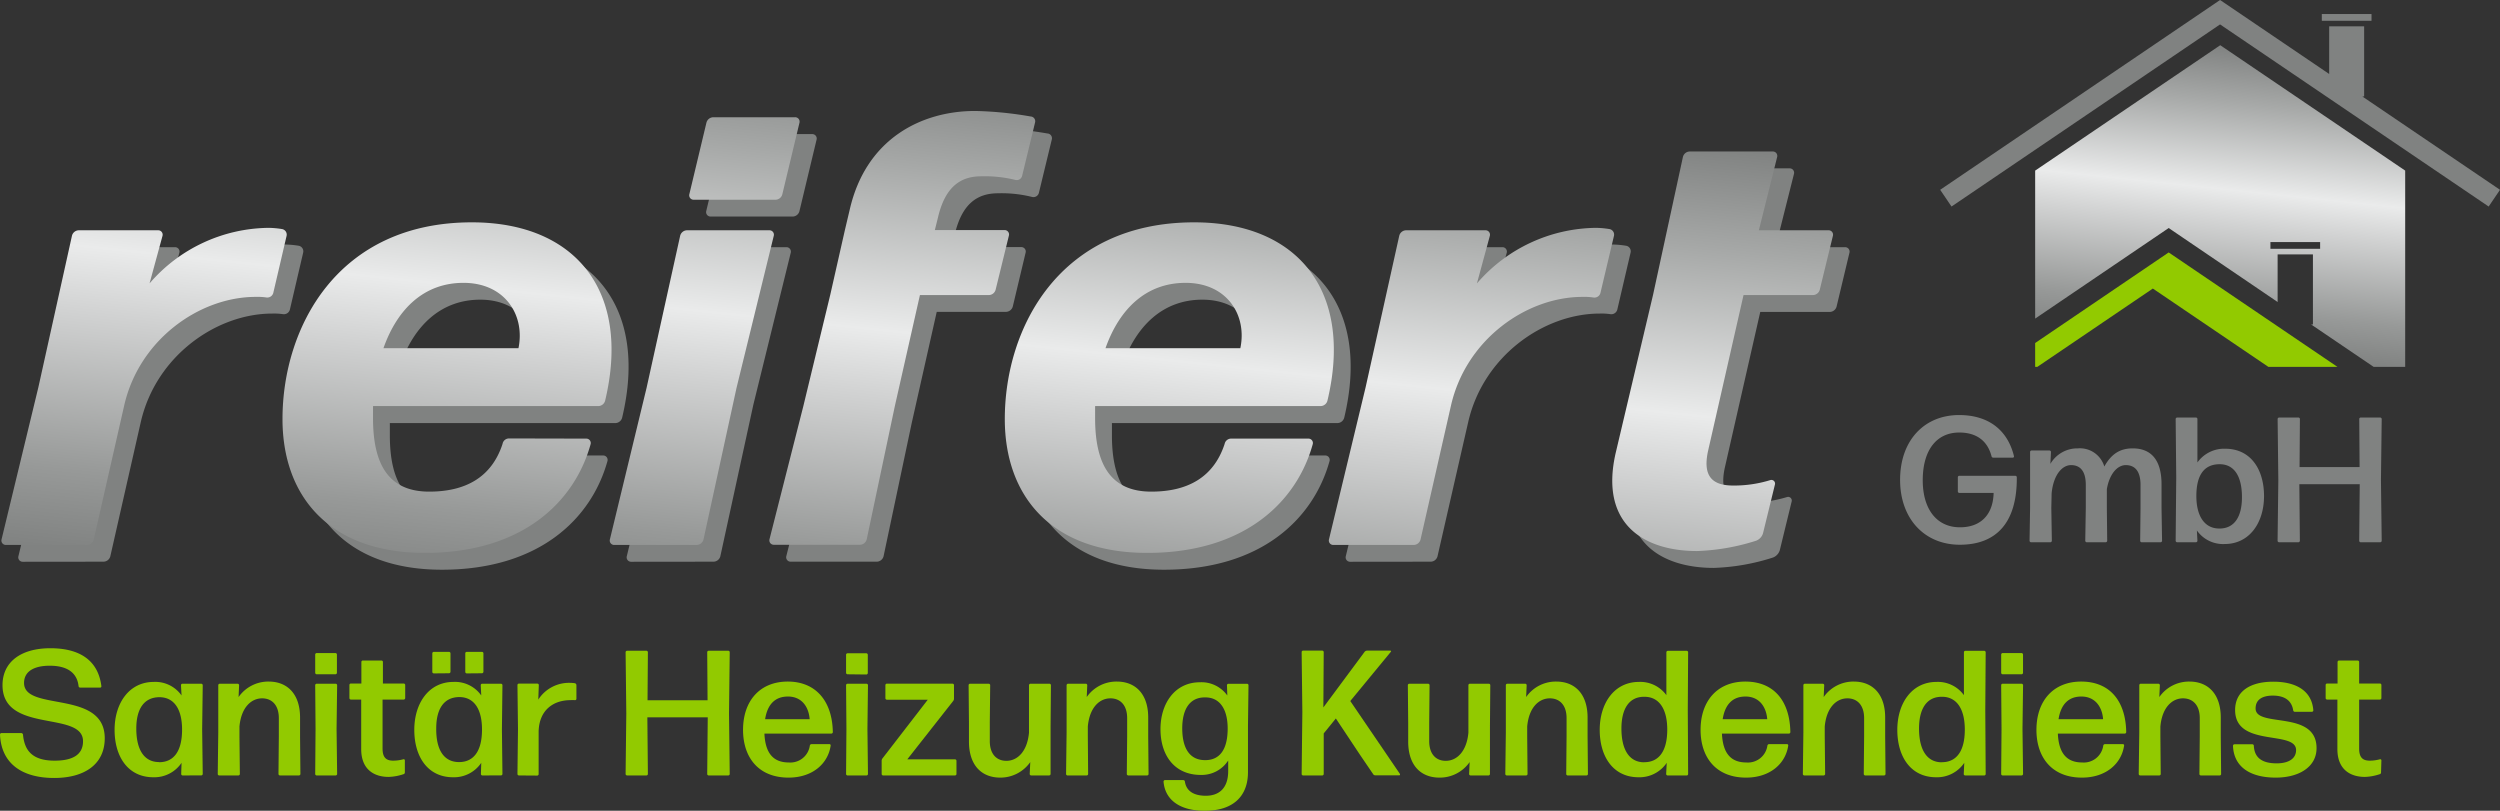 <?xml version="1.0" encoding="UTF-8"?>
<svg xmlns="http://www.w3.org/2000/svg" xmlns:xlink="http://www.w3.org/1999/xlink" viewBox="0 0 566.38 183.68">
  <rect x="0" y="0" width="566.38" height="183.68" fill="#333333" stroke="none"/>
  <defs>
    <style>.cls-1{isolation:isolate;}.cls-2{fill:#808281;}.cls-3{fill:url(#Unbenannter_Verlauf_24);}.cls-4{fill:#92ca00;}.cls-5{mix-blend-mode:multiply;}.cls-6{fill:url(#Unbenannter_Verlauf_24-2);}.cls-7{fill:url(#Unbenannter_Verlauf_24-3);}.cls-8{fill:url(#Unbenannter_Verlauf_24-4);}.cls-9{fill:url(#Unbenannter_Verlauf_24-5);}.cls-10{fill:url(#Unbenannter_Verlauf_24-6);}.cls-11{fill:url(#Unbenannter_Verlauf_24-7);}.cls-12{fill:url(#Unbenannter_Verlauf_24-8);}</style>
    <linearGradient id="Unbenannter_Verlauf_24" x1="508.23" y1="10.79" x2="501.03" y2="79.26" gradientUnits="userSpaceOnUse">
      <stop offset="0" stop-color="#808281"></stop>
      <stop offset="0.18" stop-color="#a6a8a7"></stop>
      <stop offset="0.47" stop-color="#eaebeb"></stop>
      <stop offset="0.58" stop-color="#d2d3d3"></stop>
      <stop offset="0.86" stop-color="#979998"></stop>
      <stop offset="1" stop-color="#808281"></stop>
    </linearGradient>
    <linearGradient id="Unbenannter_Verlauf_24-2" x1="-554.4" y1="-3.46" x2="-568.04" y2="126.33" gradientTransform="translate(596.63)" xlink:href="#Unbenannter_Verlauf_24"></linearGradient>
    <linearGradient id="Unbenannter_Verlauf_24-3" x1="-486.59" y1="3.66" x2="-500.24" y2="133.45" gradientTransform="translate(596.63)" xlink:href="#Unbenannter_Verlauf_24"></linearGradient>
    <linearGradient id="Unbenannter_Verlauf_24-4" x1="-430.09" y1="9.6" x2="-443.74" y2="139.39" gradientTransform="translate(596.63)" xlink:href="#Unbenannter_Verlauf_24"></linearGradient>
    <linearGradient id="Unbenannter_Verlauf_24-5" x1="-385.85" y1="14.25" x2="-399.49" y2="144.04" gradientTransform="translate(596.63)" xlink:href="#Unbenannter_Verlauf_24"></linearGradient>
    <linearGradient id="Unbenannter_Verlauf_24-6" x1="-324.79" y1="20.67" x2="-338.43" y2="150.46" gradientTransform="translate(596.63)" xlink:href="#Unbenannter_Verlauf_24"></linearGradient>
    <linearGradient id="Unbenannter_Verlauf_24-7" x1="-256.96" y1="27.8" x2="-270.6" y2="157.59" gradientTransform="translate(596.63)" xlink:href="#Unbenannter_Verlauf_24"></linearGradient>
    <linearGradient id="Unbenannter_Verlauf_24-8" x1="-201.47" y1="33.63" x2="-215.11" y2="163.42" gradientTransform="translate(596.63)" xlink:href="#Unbenannter_Verlauf_24"></linearGradient>
  </defs>
  <g class="cls-1">
    <g id="Ebene_2" data-name="Ebene 2">
      <g id="Ebene_1-2" data-name="Ebene 1">
        <polygon class="cls-2" points="535.18 21.85 535.6 21.85 535.6 5.97 527.68 5.97 527.68 16.76 502.96 0 439.55 43 442.12 46.79 502.96 5.53 563.81 46.79 566.38 43 535.18 21.85"></polygon>
        <rect class="cls-2" x="526.01" y="3.18" width="11.26" height="1.53"></rect>
        <path class="cls-3" d="M491.32,51.66,516,68.42V57.63H524V73.51h-.41l14.17,9.61h7.14V38.65L503,10.24,461.07,38.65V72.18Zm23.05,3.18h11.26v1.53H514.37Z"></path>
        <polygon class="cls-4" points="487.73 65.37 513.91 83.12 529.56 83.12 491.32 57.19 461.07 77.71 461.07 83.12 461.55 83.12 487.73 65.37"></polygon>
        <g class="cls-5">
          <path class="cls-2" d="M5.17,127.27a1,1,0,0,1-1-1.25l8.3-34.46,7.62-34.33A1.6,1.6,0,0,1,21.64,56h18a1,1,0,0,1,1,1.24L37.69,68a36,36,0,0,1,27-12.6,20.55,20.55,0,0,1,3,.28,1.28,1.28,0,0,1,1,1.52l-3,12.87a1.4,1.4,0,0,1-1.53,1.11,14,14,0,0,0-2.49-.14c-12.6,0-26.3,9.56-29.76,24.51L25,126a1.62,1.62,0,0,1-1.52,1.25Z"></path>
          <path class="cls-2" d="M136.63,103.19a1,1,0,0,1,1,1.24c-3.6,13-15.37,24.64-37.51,24.64-21.73,0-32.25-12.87-32.25-30.31,0-20.63,12.32-44.57,42.91-44.57,23.39,0,36.12,15.5,30.17,40.42a1.62,1.62,0,0,1-1.52,1.24H88.32v2.77c0,10.93,3.88,16.61,12.74,16.61,8.16,0,14.11-3.18,16.61-10.8a1.47,1.47,0,0,1,1.52-1.24Zm-27.82-35.3c-8.86,0-15,5.82-18.14,14.81h30.6C122.79,75.23,118.22,67.89,108.81,67.89Z"></path>
          <path class="cls-2" d="M143,127.27a1,1,0,0,1-1-1.25l8.3-34.32,7.62-34.47A1.61,1.61,0,0,1,159.46,56h18.69a1,1,0,0,1,1,1.24L170.67,91.7,163.2,126a1.62,1.62,0,0,1-1.52,1.25Zm18-78.21a1,1,0,0,1-1-1.24l3.88-16.19a1.62,1.62,0,0,1,1.52-1.25H184a1,1,0,0,1,1,1.25l-3.88,16.19a1.61,1.61,0,0,1-1.52,1.24Z"></path>
          <path class="cls-2" d="M206.55,95.85,200.18,126a1.62,1.62,0,0,1-1.52,1.25H179.14a1,1,0,0,1-1-1.25l7.61-30.17,6.09-25.19L195.2,56l1.1-4.71C200,35.09,212.78,29,224.68,29a83.19,83.19,0,0,1,12.6,1.24,1.08,1.08,0,0,1,1,1.39l-2.9,12a1.28,1.28,0,0,1-1.52,1,28.42,28.42,0,0,0-7.76-.84c-4.56,0-8.16,2.22-9.82,9.42l-.7,2.77h15.78a1,1,0,0,1,1,1.24l-2.9,12.18a1.63,1.63,0,0,1-1.53,1.25H212.22Z"></path>
          <path class="cls-2" d="M300.22,103.19a1,1,0,0,1,1,1.24c-3.6,13-15.36,24.64-37.51,24.64-21.73,0-32.25-12.87-32.25-30.31,0-20.63,12.32-44.57,42.91-44.57,23.39,0,36.12,15.5,30.17,40.42A1.62,1.62,0,0,1,303,95.85H251.91v2.77c0,10.93,3.88,16.61,12.74,16.61,8.16,0,14.12-3.18,16.61-10.8a1.48,1.48,0,0,1,1.52-1.24ZM272.4,67.89c-8.86,0-14.95,5.82-18.13,14.81h30.59C286.38,75.23,281.81,67.89,272.4,67.89Z"></path>
          <path class="cls-2" d="M305.89,127.27a1,1,0,0,1-1-1.25l8.31-34.46,7.61-34.33A1.62,1.62,0,0,1,322.36,56h18a1,1,0,0,1,1,1.24L338.42,68a36,36,0,0,1,27-12.6,20.41,20.41,0,0,1,3,.28,1.27,1.27,0,0,1,1,1.52l-3,12.87a1.4,1.4,0,0,1-1.53,1.11,14,14,0,0,0-2.49-.14c-12.59,0-26.3,9.56-29.76,24.51L325.68,126a1.62,1.62,0,0,1-1.52,1.25Z"></path>
          <path class="cls-2" d="M403.22,124.64a2.6,2.6,0,0,1-1.52,1.66,48.68,48.68,0,0,1-13.43,2.36c-12,0-22.15-6.09-18.41-22.29l8.44-35.71L381.49,56l3.6-16.61a1.62,1.62,0,0,1,1.52-1.25h18.82a1,1,0,0,1,1,1.25L402.25,56H418a1,1,0,0,1,1,1.24l-2.91,12.18a1.63,1.63,0,0,1-1.52,1.25H398.79l-8,35.16c-1.38,6.09,1.11,8,5.68,8a28,28,0,0,0,8.44-1.24.83.83,0,0,1,1,1Z"></path>
        </g>
        <path class="cls-6" d="M1.35,123.46a1,1,0,0,1-1-1.25L8.69,87.75,16.3,53.42a1.63,1.63,0,0,1,1.52-1.25h18a1,1,0,0,1,1,1.25L33.88,64.21a36.06,36.06,0,0,1,27-12.59,20.55,20.55,0,0,1,3.05.28,1.28,1.28,0,0,1,1,1.52l-3,12.87a1.4,1.4,0,0,1-1.52,1.11,14,14,0,0,0-2.49-.14c-12.6,0-26.3,9.55-29.76,24.5l-6.92,30.45a1.64,1.64,0,0,1-1.53,1.25Z"></path>
        <path class="cls-7" d="M132.81,99.37a1,1,0,0,1,1,1.25c-3.6,13-15.36,24.64-37.51,24.64C74.54,125.26,64,112.38,64,94.94c0-20.62,12.32-44.57,42.91-44.57,23.39,0,36.13,15.5,30.18,40.42A1.63,1.63,0,0,1,135.58,92H84.51v2.77c0,10.93,3.87,16.61,12.73,16.61,8.17,0,14.12-3.19,16.61-10.8a1.49,1.49,0,0,1,1.53-1.25ZM105,64.08c-8.85,0-14.95,5.81-18.13,14.81h30.59C119,71.41,114.41,64.08,105,64.08Z"></path>
        <path class="cls-8" d="M139.17,123.46a1,1,0,0,1-1-1.25l8.31-34.33,7.61-34.46a1.63,1.63,0,0,1,1.53-1.25h18.68a1,1,0,0,1,1,1.25l-8.44,34.46-7.48,34.33a1.63,1.63,0,0,1-1.52,1.25Zm18-78.21a1,1,0,0,1-1-1.25l3.87-16.19a1.64,1.64,0,0,1,1.53-1.25h18.55a1,1,0,0,1,1,1.25L177.24,44a1.62,1.62,0,0,1-1.52,1.25Z"></path>
        <path class="cls-9" d="M202.73,92l-6.37,30.17a1.61,1.61,0,0,1-1.52,1.25H175.33a1,1,0,0,1-1-1.25L182,92l6.09-25.19,3.32-14.68,1.11-4.7c3.74-16.2,16.47-22.29,28.38-22.29a81.58,81.58,0,0,1,12.59,1.25,1.08,1.08,0,0,1,1,1.38l-2.91,12a1.26,1.26,0,0,1-1.52,1,28.85,28.85,0,0,0-7.75-.83c-4.57,0-8.17,2.22-9.83,9.41l-.69,2.77h15.78a1,1,0,0,1,1,1.25L225.57,65.6a1.63,1.63,0,0,1-1.52,1.25H208.41Z"></path>
        <path class="cls-10" d="M296.41,99.37a1,1,0,0,1,1,1.25c-3.6,13-15.37,24.64-37.51,24.64-21.74,0-32.26-12.88-32.26-30.32,0-20.62,12.32-44.57,42.91-44.57,23.4,0,36.13,15.5,30.18,40.42A1.63,1.63,0,0,1,299.18,92H248.1v2.77c0,10.93,3.88,16.61,12.73,16.61,8.17,0,14.12-3.19,16.61-10.8A1.5,1.5,0,0,1,279,99.37ZM268.59,64.08c-8.86,0-14.95,5.81-18.14,14.81H281C282.57,71.41,278,64.08,268.59,64.08Z"></path>
        <path class="cls-11" d="M302.08,123.46a1,1,0,0,1-1-1.25l8.3-34.46L317,53.42a1.63,1.63,0,0,1,1.53-1.25h18a1,1,0,0,1,1,1.25L334.6,64.21a36.07,36.07,0,0,1,27-12.59,20.55,20.55,0,0,1,3.05.28,1.27,1.27,0,0,1,1,1.52l-3.05,12.87A1.4,1.4,0,0,1,361,67.4a14,14,0,0,0-2.49-.14c-12.6,0-26.3,9.55-29.76,24.5l-6.92,30.45a1.63,1.63,0,0,1-1.52,1.25Z"></path>
        <path class="cls-12" d="M399.41,120.83a2.59,2.59,0,0,1-1.53,1.66,49,49,0,0,1-13.42,2.35c-12,0-22.15-6.09-18.41-22.28l8.44-35.71,3.18-14.68,3.6-16.61a1.62,1.62,0,0,1,1.53-1.24h18.82a1,1,0,0,1,1,1.24l-4.15,16.61h15.78a1,1,0,0,1,1,1.25L412.28,65.6a1.63,1.63,0,0,1-1.52,1.25H395L387,102c-1.39,6.09,1.11,8,5.67,8a27.73,27.73,0,0,0,8.45-1.25.83.83,0,0,1,1,1Z"></path>
        <path class="cls-2" d="M444,123.41c-8,0-13.53-5.89-13.53-14.69,0-9,5.53-14.69,13.36-14.69,6.66,0,11,3.39,12.44,9.32a.27.27,0,0,1-.25.33h-4.44a.39.39,0,0,1-.4-.33c-.93-3.55-3.47-5.36-7.31-5.36-5.2,0-8.27,4.07-8.27,10.81,0,6.54,3.15,10.66,8.44,10.66,4.72,0,7.5-2.87,7.62-7.79h-7.79a.35.35,0,0,1-.32-.33v-3.23a.34.34,0,0,1,.32-.32h12.72a.34.34,0,0,1,.32.32C457,118.25,452.41,123.41,444,123.41Z"></path>
        <path class="cls-2" d="M464.73,115.1l.12,7.42a.35.35,0,0,1-.33.33h-4.39a.35.35,0,0,1-.33-.33l.12-7.42,0-12.72a.34.34,0,0,1,.32-.32h4.08a.35.35,0,0,1,.33.32l-.13,2.71a7.07,7.07,0,0,1,6.22-3.51,5.77,5.77,0,0,1,6,4.11c1.66-3,3.72-4.11,6.42-4.11,4.12,0,6.54,2.54,6.54,8.15v5.37l.12,7.42a.35.35,0,0,1-.32.33h-4.32a.35.35,0,0,1-.32-.33l.08-7.42v-5.25c0-3.15-1.3-4.48-3.35-4.48-1.86,0-3.68,1.94-4.28,5.45v4.28l.08,7.42a.35.35,0,0,1-.33.33h-4.31a.35.35,0,0,1-.33-.33l.12-7.42v-5.25c0-3.15-1.29-4.48-3.34-4.48s-4,2.26-4.4,6.38Z"></path>
        <path class="cls-2" d="M504,123.25a7.25,7.25,0,0,1-6.29-3.07l.12,2.34a.35.35,0,0,1-.32.33h-4.28a.35.35,0,0,1-.33-.33l.13-14.41-.13-13.19a.36.36,0,0,1,.33-.33h4.28a.35.35,0,0,1,.32.33l0,9.85a7.43,7.43,0,0,1,6.3-3.11c5.77,0,8.79,4.68,8.79,10.73S509.61,123.25,504,123.25Zm-1.33-3.51c3.56.08,5.25-2.7,5.25-7.1,0-4.73-1.74-7.51-5.13-7.47s-5.16,2.38-5.2,7.06S499.44,119.7,502.71,119.74Z"></path>
        <path class="cls-2" d="M534.8,122.85a.35.35,0,0,1-.32-.33l.12-12.83H520.92l.12,12.83a.35.35,0,0,1-.32.33h-4.4a.35.35,0,0,1-.33-.33l.17-13.72L516,94.92a.36.36,0,0,1,.33-.33h4.4a.35.35,0,0,1,.32.33l-.08,10.9h13.6l-.08-10.9a.35.35,0,0,1,.32-.33h4.44a.36.36,0,0,1,.33.33l-.17,13.88.17,13.72a.35.35,0,0,1-.33.33Z"></path>
        <path class="cls-4" d="M12.27,176.25C5,176.25.28,173,0,166.4a.34.34,0,0,1,.32-.32H4.84a.44.44,0,0,1,.37.32c.32,3.63,2.1,5.93,7.18,5.93,3.92,0,6.42-1.25,6.42-4.4,0-7-18.24-1.65-18.24-12.71,0-5.21,4.11-8.36,10.85-8.36,6.54,0,10.82,2.67,11.55,8.6a.29.29,0,0,1-.29.32H18.16a.38.38,0,0,1-.36-.32c-.32-3-2.5-4.64-6.54-4.64-3.43,0-5.81,1.21-5.81,3.91,0,6.58,18.28,1.42,18.28,12.52C23.73,173.14,19.17,176.25,12.27,176.25Z"></path>
        <path class="cls-4" d="M41.37,175.68a.34.34,0,0,1-.32-.32l.08-2.54a7.43,7.43,0,0,1-6.37,3.27c-5.78,0-8.8-4.69-8.8-10.74s3.31-10.86,8.88-10.86a7.25,7.25,0,0,1,6.29,3.07L41,155.22a.34.34,0,0,1,.32-.32h4.28a.35.35,0,0,1,.33.32l-.13,10,.13,10.13a.35.35,0,0,1-.33.32Zm-5.32-3c3.27,0,5.16-2.42,5.2-7.22s-1.81-7.47-5.08-7.51c-3.55,0-5.29,2.67-5.29,7.11C30.88,169.87,32.66,172.65,36.05,172.65Z"></path>
        <path class="cls-4" d="M49.65,175.68a.34.34,0,0,1-.32-.32l.12-9.45,0-10.69a.34.34,0,0,1,.32-.32h4.08a.34.34,0,0,1,.32.32l-.12,2.7a8.21,8.21,0,0,1,6.82-3.51c4.32,0,7.11,2.91,7.11,8.15v4.28l.08,8.52a.35.35,0,0,1-.33.32H63.42a.35.35,0,0,1-.33-.32l.08-8.52v-4.15c0-2.95-1.57-4.48-3.79-4.48-2.42,0-4.72,2-5.13,6.37v2.26l.09,8.52a.35.35,0,0,1-.33.32Z"></path>
        <path class="cls-4" d="M71.73,152.76a.35.35,0,0,1-.32-.33v-4.15a.35.35,0,0,1,.32-.33H76a.35.35,0,0,1,.33.33v4.15a.35.35,0,0,1-.33.33Zm0,22.92a.34.34,0,0,1-.32-.32l.08-10.21-.08-9.93a.34.34,0,0,1,.32-.32h4.32a.35.35,0,0,1,.33.32l-.13,9.93.13,10.21a.35.35,0,0,1-.33.32Z"></path>
        <path class="cls-4" d="M91.72,175a.4.4,0,0,1-.33.4,11.55,11.55,0,0,1-3.35.61c-3.27,0-6.21-1.66-6.21-6.3l0-11.22H79.48a.34.34,0,0,1-.32-.32v-3a.34.34,0,0,1,.32-.32h2.39l0-4.89a.34.34,0,0,1,.32-.32h4.24a.34.34,0,0,1,.32.32l0,4.89h4.72a.35.35,0,0,1,.33.32v3a.35.35,0,0,1-.33.32H86.67v11.1c0,2.1.89,2.74,2.42,2.74a8.77,8.77,0,0,0,2.3-.32.26.26,0,0,1,.33.24Z"></path>
        <path class="cls-4" d="M109.27,175.68a.34.34,0,0,1-.32-.32l.08-2.54a7.44,7.44,0,0,1-6.38,3.27c-5.77,0-8.79-4.69-8.79-10.74s3.3-10.86,8.87-10.86a7.26,7.26,0,0,1,6.3,3.07l-.12-2.34a.34.34,0,0,1,.32-.32h4.28a.34.34,0,0,1,.32.32l-.12,10,.12,10.13a.34.34,0,0,1-.32.32Zm-11-23.12a.35.35,0,0,1-.33-.33V148a.35.35,0,0,1,.33-.32h3.46a.35.35,0,0,1,.33.32v4.2a.35.35,0,0,1-.33.33ZM104,172.65c3.26,0,5.16-2.42,5.2-7.22s-1.81-7.47-5.08-7.51c-3.55,0-5.29,2.67-5.29,7.11C98.78,169.87,100.56,172.65,104,172.65Zm1.73-20.09a.35.35,0,0,1-.32-.33V148a.34.34,0,0,1,.32-.32h3.47a.34.34,0,0,1,.32.32v4.2a.35.35,0,0,1-.32.33Z"></path>
        <path class="cls-4" d="M117.55,175.68a.34.34,0,0,1-.32-.32l.12-10.17-.12-10a.34.34,0,0,1,.32-.32h4.2a.34.34,0,0,1,.32.32l-.12,3.31a8.27,8.27,0,0,1,7.22-3.8,7,7,0,0,1,1.09.09.47.47,0,0,1,.33.4v3.15a.31.31,0,0,1-.33.28,7.39,7.39,0,0,0-1,0c-3.92,0-7.07,2.26-7.23,7l0,9.77a.34.34,0,0,1-.32.32Z"></path>
        <path class="cls-4" d="M160.54,175.68a.34.34,0,0,1-.32-.32l.12-12.84H146.66l.12,12.84a.34.34,0,0,1-.32.32h-4.4a.35.35,0,0,1-.33-.32l.16-13.72-.16-13.89a.35.35,0,0,1,.33-.32h4.4a.34.34,0,0,1,.32.32l-.08,10.9h13.6l-.08-10.9a.34.34,0,0,1,.32-.32H165a.34.34,0,0,1,.32.32l-.16,13.89.16,13.72a.34.34,0,0,1-.32.32Z"></path>
        <path class="cls-4" d="M187.91,168.58a.28.28,0,0,1,.28.32c-.56,4-4,7.27-9.56,7.27-6.7,0-10.29-4.48-10.29-10.82,0-6.58,3.83-10.94,10.13-10.94s10.09,4.36,10.21,11.46a.35.35,0,0,1-.33.33H173.18c.2,4.44,2,6.54,5.53,6.54a4.45,4.45,0,0,0,4.76-3.84.42.42,0,0,1,.4-.32Zm-9.4-10.78c-2.91,0-4.65,1.78-5.17,5.13h10.09C183.23,160.22,181.7,157.8,178.51,157.8Z"></path>
        <path class="cls-4" d="M192,152.76a.35.35,0,0,1-.32-.33v-4.15A.35.35,0,0,1,192,148h4.28a.35.35,0,0,1,.32.33v4.15a.35.35,0,0,1-.32.33Zm0,22.92a.34.34,0,0,1-.32-.32l.08-10.21-.08-9.93a.34.34,0,0,1,.32-.32h4.32a.34.34,0,0,1,.32.32l-.12,9.93.12,10.21a.34.34,0,0,1-.32.32Z"></path>
        <path class="cls-4" d="M216.69,175.36a.34.34,0,0,1-.32.32H200.06a.34.34,0,0,1-.32-.32v-3a.87.87,0,0,1,.2-.56l10.25-13.28h-9.28a.34.34,0,0,1-.32-.32v-3a.34.34,0,0,1,.32-.32H215.8a.35.35,0,0,1,.33.32v3.07a.87.87,0,0,1-.2.56l-10.38,13.2h10.82a.34.34,0,0,1,.32.32Z"></path>
        <path class="cls-4" d="M226.63,176.17c-4.36,0-7.11-2.91-7.11-8.16v-4.27l-.08-8.52a.34.34,0,0,1,.32-.32H224a.35.35,0,0,1,.33.32l-.09,8.52v4.15c0,3,1.58,4.48,3.76,4.48,2.46,0,4.72-2.06,5.12-6.37v-2.26l0-8.52a.35.35,0,0,1,.33-.32h4.32a.34.34,0,0,1,.32.32l-.08,9.44,0,10.7a.35.35,0,0,1-.33.32h-4.07a.35.35,0,0,1-.33-.32l.13-2.71A8.26,8.26,0,0,1,226.63,176.17Z"></path>
        <path class="cls-4" d="M241.84,175.68a.34.34,0,0,1-.32-.32l.12-9.45,0-10.69a.35.35,0,0,1,.33-.32H246a.34.34,0,0,1,.32.32l-.12,2.7a8.19,8.19,0,0,1,6.82-3.51c4.32,0,7.11,2.91,7.11,8.15v4.28l.08,8.52a.34.34,0,0,1-.32.32h-4.28a.35.35,0,0,1-.33-.32l.08-8.52v-4.15c0-2.95-1.57-4.48-3.79-4.48-2.42,0-4.72,2-5.12,6.37v2.26l.07,8.52a.34.34,0,0,1-.32.32Z"></path>
        <path class="cls-4" d="M273.05,183.67c-5.17.08-9.09-2.06-9.45-6.62a.34.34,0,0,1,.32-.32h4.16a.38.38,0,0,1,.36.32c.29,2.14,2,3.23,4.73,3.23,3,0,5.08-1.69,5.08-5.61v-2.38a7.13,7.13,0,0,1-6.21,3.27c-6,0-9.13-4.48-9.13-10.37s3.31-10.62,8.92-10.62a7.19,7.19,0,0,1,6.22,3l-.08-2.34a.34.34,0,0,1,.32-.32h4.24a.34.34,0,0,1,.32.32l-.12,9.32,0,10.21C282.81,180.32,279.42,183.67,273.05,183.67Zm0-11.46c3.19,0,5-2.26,5.08-6.86S276.4,158,273.09,158c-3.48-.08-5.25,2.59-5.25,7C267.84,169.71,269.66,172.25,273.09,172.21Z"></path>
        <path class="cls-4" d="M308,170.84l-5.36-8.07-2.75,3.39,0,9.2a.34.34,0,0,1-.32.32h-4.36a.34.34,0,0,1-.32-.32l.16-14-.16-13.64a.34.34,0,0,1,.32-.32h4.36a.34.34,0,0,1,.32.32l-.08,12.55,9.37-12.63a.79.79,0,0,1,.52-.24H315c.12,0,.2.16.12.24l-9.21,11.18,11.27,16.55c0,.12,0,.28-.17.28h-5.44a.56.56,0,0,1-.49-.28Z"></path>
        <path class="cls-4" d="M326.13,176.17c-4.36,0-7.1-2.91-7.1-8.16v-4.27l-.08-8.52a.34.34,0,0,1,.32-.32h4.28a.34.34,0,0,1,.32.32l-.08,8.52v4.15c0,3,1.57,4.48,3.75,4.48,2.47,0,4.73-2.06,5.13-6.37v-2.26l0-8.52a.34.34,0,0,1,.32-.32h4.32a.34.34,0,0,1,.32.32l-.08,9.44,0,10.7a.34.34,0,0,1-.32.32h-4.08a.34.34,0,0,1-.32-.32l.12-2.71A8.23,8.23,0,0,1,326.13,176.17Z"></path>
        <path class="cls-4" d="M341.35,175.68a.34.34,0,0,1-.32-.32l.12-9.45,0-10.69a.34.34,0,0,1,.32-.32h4.08a.34.34,0,0,1,.32.32l-.12,2.7a8.19,8.19,0,0,1,6.82-3.51c4.32,0,7.1,2.91,7.1,8.15v4.28l.08,8.52a.34.34,0,0,1-.32.32h-4.28a.34.34,0,0,1-.32-.32l.08-8.52v-4.15c0-2.95-1.57-4.48-3.79-4.48-2.43,0-4.73,2-5.13,6.37v2.26l.08,8.52a.34.34,0,0,1-.32.32Z"></path>
        <path class="cls-4" d="M377.8,175.68a.35.35,0,0,1-.33-.32l.13-2.54a7.45,7.45,0,0,1-6.38,3.27c-5.77,0-8.8-4.69-8.8-10.74s3.31-10.86,8.88-10.86a7.31,7.31,0,0,1,6.22,3l0-9.73a.35.35,0,0,1,.33-.32h4.28a.34.34,0,0,1,.32.32l-.08,13.12.08,14.49a.34.34,0,0,1-.32.32Zm-5.29-3c3.27,0,5.17-2.43,5.21-7.23s-1.82-7.55-5.09-7.59c-3.55-.08-5.29,2.71-5.29,7.19C367.34,169.87,369.12,172.7,372.51,172.7Z"></path>
        <path class="cls-4" d="M404.84,168.58a.29.29,0,0,1,.29.32c-.57,4-4,7.27-9.57,7.27-6.7,0-10.29-4.48-10.29-10.82,0-6.58,3.84-10.94,10.13-10.94,6.46,0,10.09,4.36,10.21,11.46a.35.35,0,0,1-.32.33H390.11c.2,4.44,2,6.54,5.53,6.54a4.45,4.45,0,0,0,4.77-3.84.42.42,0,0,1,.4-.32Zm-9.4-10.78c-2.9,0-4.64,1.78-5.16,5.13h10.09C400.16,160.22,398.63,157.8,395.44,157.8Z"></path>
        <path class="cls-4" d="M408.76,175.68a.34.34,0,0,1-.32-.32l.12-9.45,0-10.69a.34.34,0,0,1,.32-.32h4.08a.34.34,0,0,1,.32.32l-.12,2.7a8.21,8.21,0,0,1,6.82-3.51c4.32,0,7.11,2.91,7.11,8.15v4.28l.08,8.52a.35.35,0,0,1-.33.32h-4.27a.35.35,0,0,1-.33-.32l.08-8.52v-4.15c0-2.95-1.57-4.48-3.79-4.48-2.42,0-4.72,2-5.13,6.37v2.26l.09,8.52a.35.35,0,0,1-.33.32Z"></path>
        <path class="cls-4" d="M445.21,175.68a.34.34,0,0,1-.32-.32l.12-2.54a7.43,7.43,0,0,1-6.37,3.27c-5.78,0-8.8-4.69-8.8-10.74s3.31-10.86,8.88-10.86a7.29,7.29,0,0,1,6.21,3l0-9.73a.34.34,0,0,1,.32-.32h4.28a.35.35,0,0,1,.33.32l-.09,13.12.09,14.49a.35.35,0,0,1-.33.32Zm-5.28-3c3.27,0,5.16-2.43,5.2-7.23s-1.81-7.55-5.08-7.59c-3.55-.08-5.29,2.71-5.29,7.19C434.76,169.87,436.54,172.7,439.93,172.7Z"></path>
        <path class="cls-4" d="M453.69,152.76a.35.35,0,0,1-.32-.33v-4.15a.35.35,0,0,1,.32-.33H458a.35.35,0,0,1,.32.33v4.15a.35.35,0,0,1-.32.33Zm0,22.92a.34.34,0,0,1-.32-.32l.08-10.21-.08-9.93a.34.34,0,0,1,.32-.32H458a.35.35,0,0,1,.33.32l-.13,9.93.13,10.21a.35.35,0,0,1-.33.32Z"></path>
        <path class="cls-4" d="M480.94,168.58a.28.28,0,0,1,.28.32c-.56,4-4,7.27-9.56,7.27-6.71,0-10.3-4.48-10.3-10.82,0-6.58,3.84-10.94,10.13-10.94,6.46,0,10.09,4.36,10.21,11.46a.35.35,0,0,1-.32.33H466.21c.2,4.44,2,6.54,5.52,6.54a4.45,4.45,0,0,0,4.77-3.84.42.42,0,0,1,.4-.32Zm-9.41-10.78c-2.9,0-4.64,1.78-5.16,5.13h10.09C476.26,160.22,474.72,157.8,471.53,157.8Z"></path>
        <path class="cls-4" d="M484.86,175.68a.35.35,0,0,1-.33-.32l.13-9.45,0-10.69a.34.34,0,0,1,.32-.32H489a.34.34,0,0,1,.32.32l-.12,2.7a8.19,8.19,0,0,1,6.82-3.51c4.32,0,7.1,2.91,7.1,8.15v4.28l.08,8.52a.34.34,0,0,1-.32.32h-4.28a.34.34,0,0,1-.32-.32l.08-8.52v-4.15c0-2.95-1.58-4.48-3.8-4.48-2.42,0-4.72,2-5.12,6.37v2.26l.08,8.52a.34.34,0,0,1-.32.32Z"></path>
        <path class="cls-4" d="M515.58,176.17c-5.86,0-9.53-2.47-9.69-7.23a.34.34,0,0,1,.32-.32h4.08a.34.34,0,0,1,.32.32c.12,2.75,1.9,4,5.17,4,2.74,0,4.4-1.09,4.4-3,0-4.6-13.81-.52-13.81-9.08,0-4.2,3.35-6.42,8.64-6.42s8.76,2.14,9.08,6.5a.34.34,0,0,1-.32.32h-3.88a.38.38,0,0,1-.36-.32c-.32-2.14-1.85-3.35-4.6-3.35-2.38,0-3.92.89-3.92,2.91,0,4.48,13.81.24,13.81,9C524.82,173.74,520.86,176.17,515.58,176.17Z"></path>
        <path class="cls-4" d="M539.43,175a.39.39,0,0,1-.32.4,11.55,11.55,0,0,1-3.35.61c-3.27,0-6.22-1.66-6.22-6.3l0-11.22H527.2a.34.34,0,0,1-.32-.32v-3a.34.34,0,0,1,.32-.32h2.38l0-4.89a.35.35,0,0,1,.33-.32h4.23a.35.35,0,0,1,.33.32l0,4.89h4.72a.34.34,0,0,1,.32.32v3a.34.34,0,0,1-.32.32h-4.72v11.1c0,2.1.88,2.74,2.42,2.74a8.83,8.83,0,0,0,2.3-.32.26.26,0,0,1,.32.24Z"></path>
      </g>
    </g>
  </g>
</svg>
